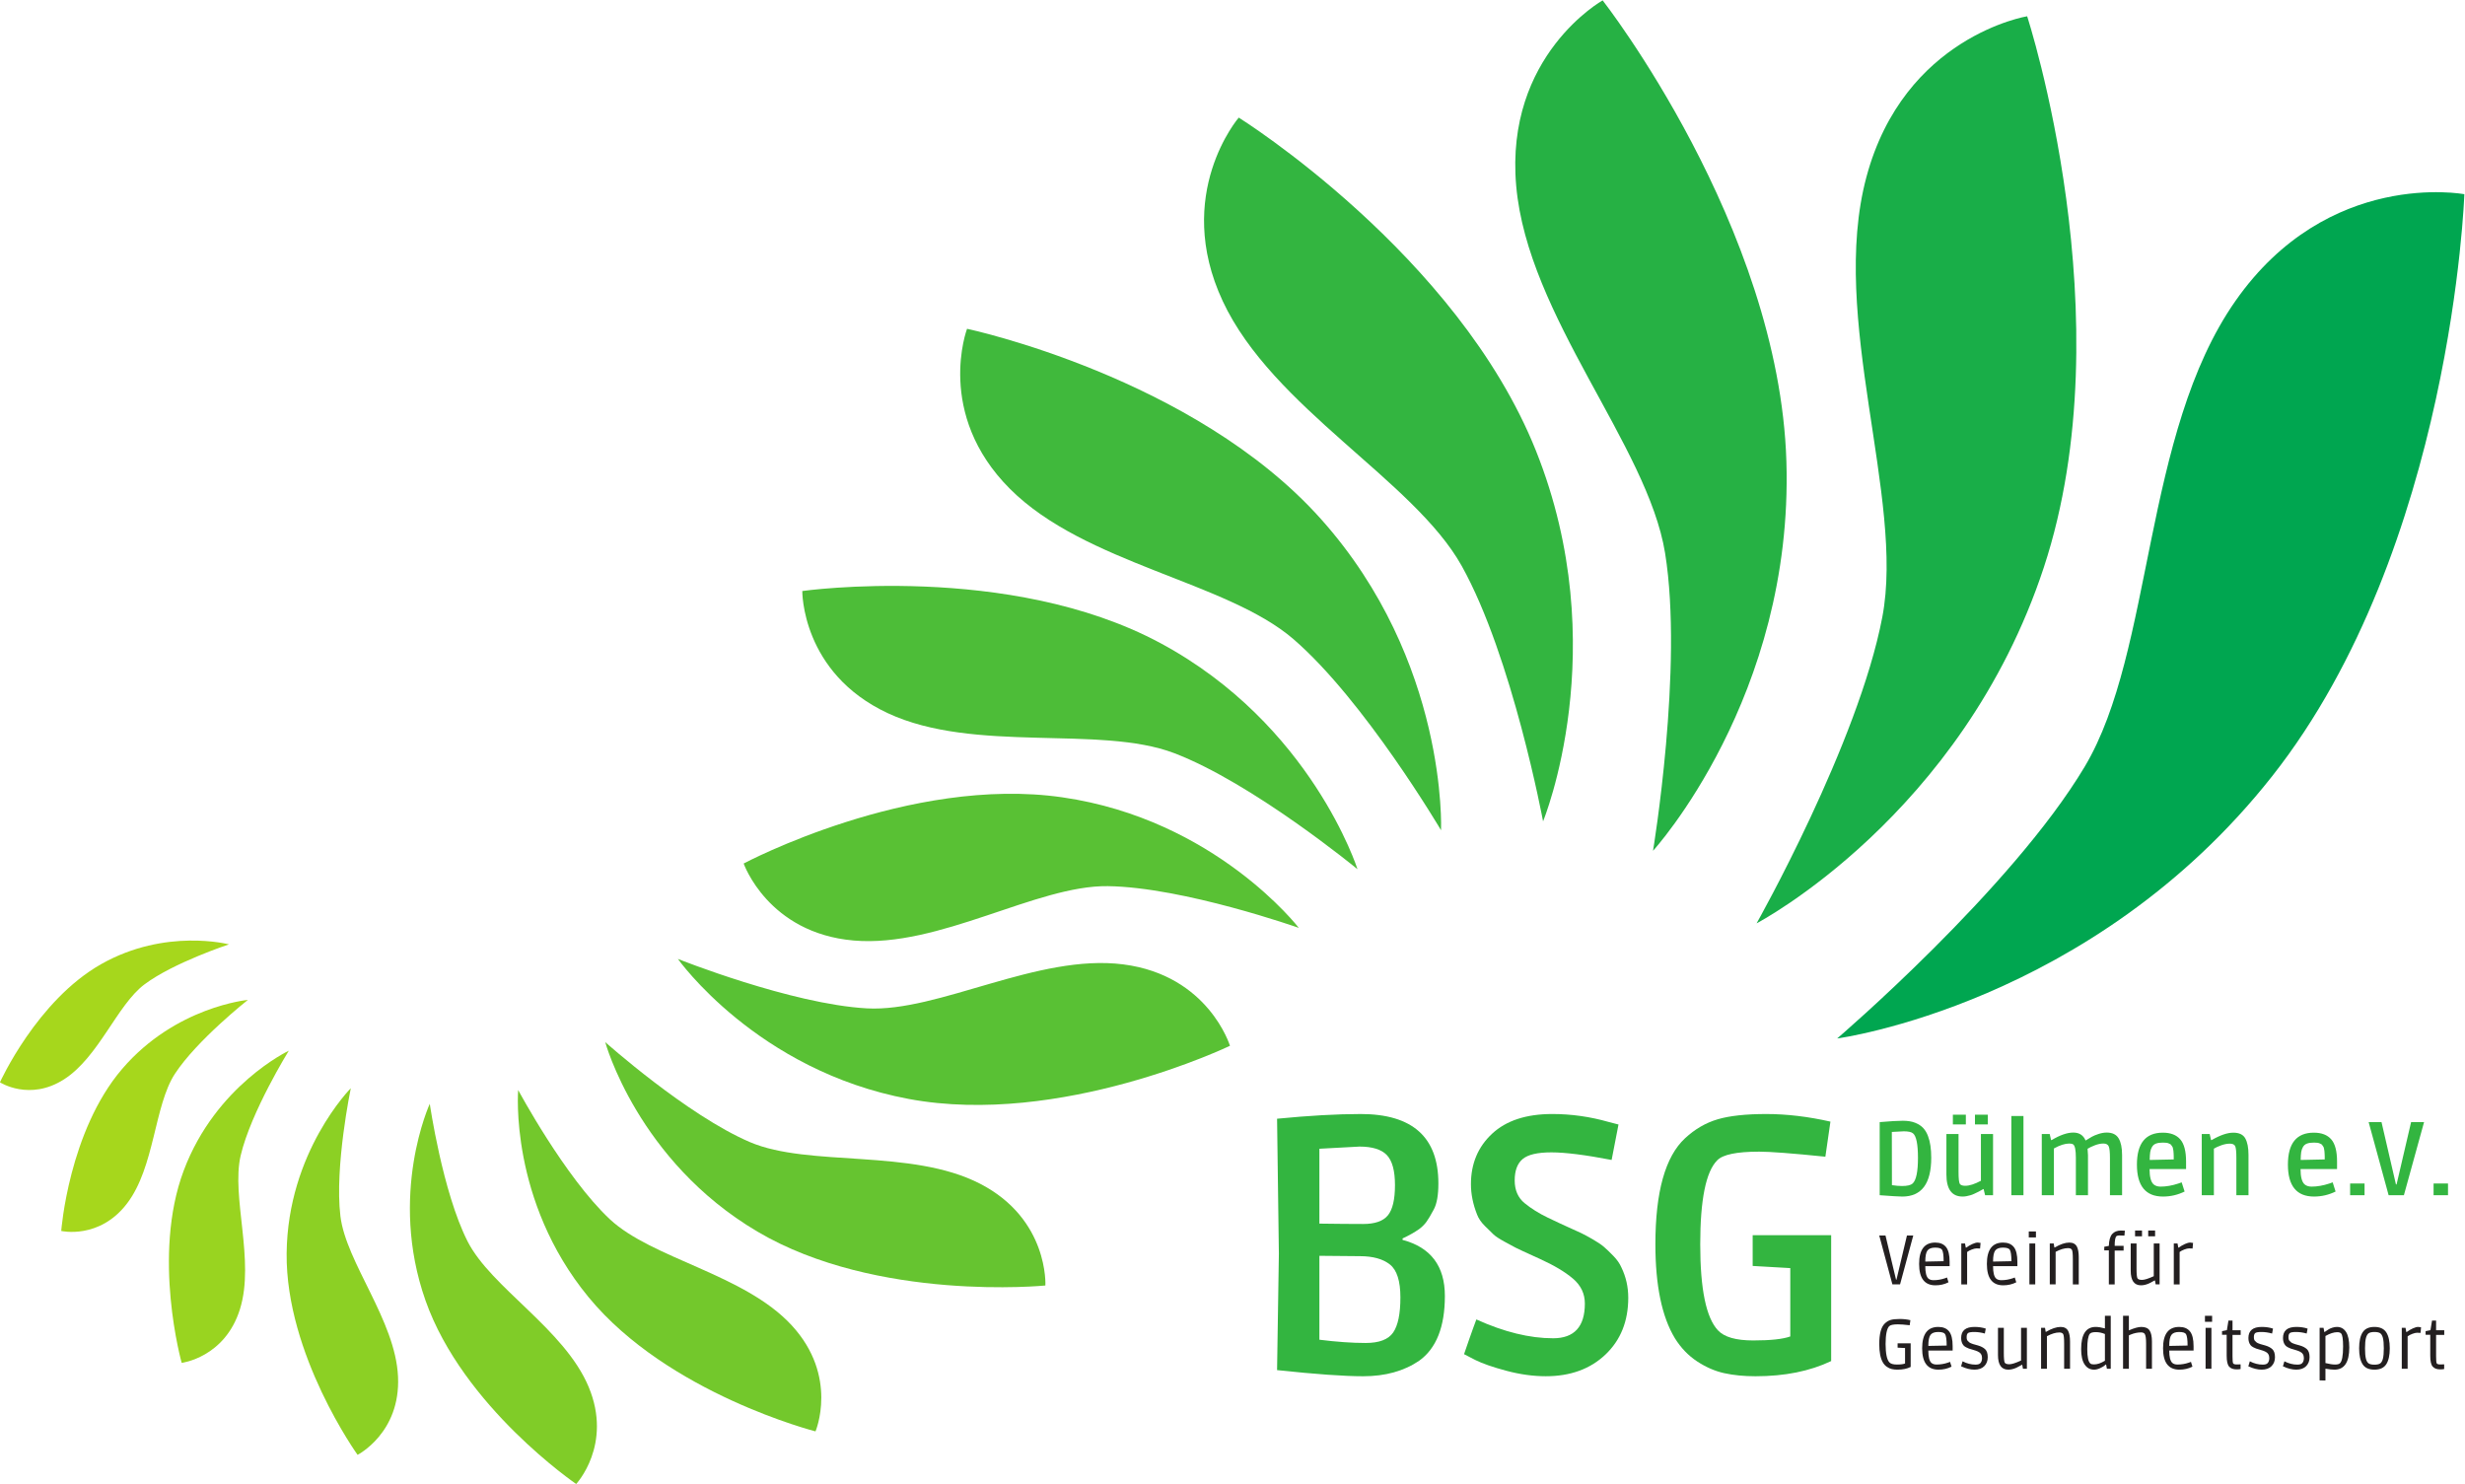 <?xml version="1.0" encoding="UTF-8" standalone="no"?>
<svg xmlns:dc="http://purl.org/dc/elements/1.1/" xmlns:cc="http://creativecommons.org/ns#" xmlns:rdf="http://www.w3.org/1999/02/22-rdf-syntax-ns#" xmlns:svg="http://www.w3.org/2000/svg" xmlns="http://www.w3.org/2000/svg" viewBox="0 0 656.409 395.156" height="395.156" width="656.409" xml:space="preserve" id="svg2" version="1.1">
  <defs id="defs6"></defs>
  <g transform="matrix(1.333,0,0,-1.333,-39.579,395.156)" id="g10">
    <g transform="scale(0.1)" id="g12">
      <path id="path14" style="fill:#59c134;fill-opacity:1;fill-rule:evenodd;stroke:none" d="m 1782.53,1239.48 c 0,0 331.25,176.45 636.82,132.18 305.62,-44.17 472.19,-260.76 472.19,-260.76 0,0 -229.97,81.23 -381.45,83.35 -142.95,2.01 -336.59,-123.51 -507.86,-108.6 -171.23,14.88 -219.7,153.83 -219.7,153.83"></path>
      <path id="path16" style="fill:#a6d71c;fill-opacity:1;fill-rule:evenodd;stroke:none" d="m 296.84,802.441 c 0,0 73.848,163.61 202.461,236.199 128.625,72.6 254.992,39.31 254.992,39.31 0,0 -110.801,-36.49 -168.789,-79.97 -54.699,-41.031 -91.32,-145.152 -160.516,-189.539 -69.172,-44.453 -128.148,-6 -128.148,-6"></path>
      <path id="path18" style="fill:#a6d71c;fill-opacity:1;fill-rule:evenodd;stroke:none" d="m 419.238,505.48 c 0,0 14.91,198.899 121.621,323.571 106.7,124.668 251.289,137.961 251.289,137.961 0,0 -101.816,-80.223 -145.832,-147.653 C 604.797,755.738 606.129,633.09 550.754,560.43 495.41,487.738 419.238,505.48 419.238,505.48"></path>
      <path id="path20" style="fill:#99d420;fill-opacity:1;fill-rule:evenodd;stroke:none" d="m 659.863,241.949 c 0,0 -60.015,213.34 4.032,384.031 64.031,170.75 209.957,239.532 209.957,239.532 0,0 -75.832,-122.442 -96.176,-209.551 -19.176,-82.18 28.828,-209.75 -1.375,-306.66 C 746.129,252.41 659.863,241.949 659.863,241.949"></path>
      <path id="path22" style="fill:#8cd024;fill-opacity:1;fill-rule:evenodd;stroke:none" d="m 1011.25,58.238 c 0,0 -143.746,199.953 -141.723,402.5 1.973,202.594 128.184,329.871 128.184,329.871 0,0 -32.652,-156.629 -20.793,-255.32 11.223,-93.109 109.822,-208.027 115.112,-320.687 5.32,-112.653 -80.78,-156.364 -80.78,-156.364"></path>
      <path id="path24" style="fill:#80cc28;fill-opacity:1;fill-rule:evenodd;stroke:none" d="m 1447.95,0 c 0,0 -226.07,154.129 -300.94,366.379 -74.93,212.262 8.48,393.121 8.48,393.121 0,0 25.43,-175.93 75.33,-274.488 47.1,-92.953 193.71,-175.461 242.06,-291.102 C 1521.25,78.32 1447.95,0 1447.95,0"></path>
      <path id="path26" style="fill:#73c82c;fill-opacity:1;fill-rule:evenodd;stroke:none" d="m 1926.04,105.102 c 0,0 -294.6,75.027 -453.44,268.179 C 1313.7,566.43 1332.06,787 1332.06,787 c 0,0 93.41,-174.09 182.96,-257.969 84.51,-79.203 268.93,-109.652 363.36,-211.992 94.43,-102.32 47.66,-211.937 47.66,-211.937"></path>
      <path id="path28" style="fill:#66c430;fill-opacity:1;fill-rule:evenodd;stroke:none" d="m 2385.27,396.52 c 0,0 -336.1,-33.61 -575.35,107.699 -239.3,141.32 -303.97,378.551 -303.97,378.551 0,0 163.71,-146.25 289.08,-199.821 118.32,-50.558 322.46,-12.269 459.94,-83.23 137.47,-70.938 130.3,-203.199 130.3,-203.199"></path>
      <path id="path30" style="fill:#59c134;fill-opacity:1;fill-rule:evenodd;stroke:none" d="m 2754.01,875.34 c 0,0 -338.14,-162.84 -641.65,-106.199 -303.57,56.578 -461.21,279.739 -461.21,279.739 0,0 226.47,-90.482 377.75,-98.778 142.76,-7.84 341.34,109.728 511.85,87.868 170.5,-21.81 213.26,-162.63 213.26,-162.63"></path>
      <path id="path32" style="fill:#4dbd38;fill-opacity:1;fill-rule:evenodd;stroke:none" d="m 1899.66,1783.8 c 0,0 412.94,58.36 715.17,-103.95 302.25,-162.32 393.93,-451.76 393.93,-451.76 0,0 -209.25,172.18 -366.63,232.02 -148.51,56.4 -398.36,-1.07 -571.53,79.6 -173.1,80.62 -170.94,244.09 -170.94,244.09"></path>
      <path id="path34" style="fill:#40b93c;fill-opacity:1;fill-rule:evenodd;stroke:none" d="m 2228.79,2307.61 c 0,0 453.35,-95.98 707.26,-380.31 253.91,-284.34 239.61,-621.37 239.61,-621.37 0,0 -153.01,259.26 -294.64,381.57 -133.59,115.32 -416.35,150.26 -566.45,300.27 -150.13,150 -85.78,319.84 -85.78,319.84"></path>
      <path id="path36" style="fill:#33b540;fill-opacity:1;fill-rule:evenodd;stroke:none" d="m 2771.55,2729.49 c 0,0 436.85,-272.51 593.89,-665.91 157.04,-393.38 14.05,-739.85 14.05,-739.85 0,0 -61.25,328.9 -162.62,510.38 -95.67,171.2 -377.57,315.15 -477.33,528.84 -99.76,213.66 32.01,366.54 32.01,366.54"></path>
      <path id="path38" style="fill:#26b144;fill-opacity:1;fill-rule:evenodd;stroke:none" d="m 3498.5,2963.67 c 0,0 352.56,-450.54 367.08,-920.99 14.48,-470.43 -266.44,-777.82 -266.44,-777.82 0,0 61,366.71 24.1,594.71 -34.83,215.14 -274.46,472.51 -297.43,733.56 -22.96,261.02 172.69,370.54 172.69,370.54"></path>
      <path id="path40" style="fill:#19ae48;fill-opacity:1;fill-rule:evenodd;stroke:none" d="m 4346.54,2931.92 c 0,0 196.91,-604.43 33.25,-1101.11 -163.62,-496.65 -573.75,-710.86 -573.75,-710.86 0,0 203.03,359.66 251.15,611.74 45.4,237.86 -107,597.71 -31.79,878.95 75.21,281.28 321.14,321.28 321.14,321.28"></path>
      <path id="path42" style="fill:#00a650;fill-opacity:1;fill-rule:evenodd;stroke:none" d="m 5219.91,2576.44 c 0,0 -24.08,-705.91 -383.71,-1162.26 -359.57,-456.43 -869.19,-524.192 -869.19,-524.192 0,0 348.64,298.362 494.73,543.292 137.73,231.09 115.38,664.73 300.79,929.81 185.39,265.08 457.38,213.35 457.38,213.35"></path>
      <path id="path44" style="fill:#231f20;fill-opacity:1;fill-rule:nonzero;stroke:none" d="m 4085.48,408.121 20.92,88.219 h 12.62 l -26.39,-97.621 h -15.29 l -26.28,97.621 h 12.5 l 21.07,-88.219 h 0.85"></path>
      <path id="path46" style="fill:#231f20;fill-opacity:1;fill-rule:nonzero;stroke:none" d="m 4176.48,467.949 c -1.88,2.801 -6.45,4.242 -13.75,4.242 -7.3,0 -12.41,-1.941 -15.32,-5.769 -2.91,-3.863 -4.36,-11.192 -4.36,-22.102 l 36.65,0.75 c 0,11.719 -1.07,19.352 -3.22,22.879 m -13.19,-71.058 c -21.73,0 -32.59,14.25 -32.59,42.699 0,28.449 10.76,42.691 32.31,42.691 9.55,0 16.69,-2.972 21.47,-8.922 4.78,-5.937 7.18,-15.8 7.18,-29.558 v -8.68 h -48.61 c 0,-12.691 2.04,-20.883 6.05,-24.621 2.51,-2.23 5.98,-3.352 10.39,-3.352 7.86,0 15.59,1.313 23.17,3.93 l 3.8,1.422 2.95,-9.551 c -7.86,-4.051 -16.57,-6.058 -26.12,-6.058"></path>
      <path id="path48" style="fill:#231f20;fill-opacity:1;fill-rule:nonzero;stroke:none" d="m 4252.47,470.371 c -2.17,0.168 -4.5,0.25 -6.95,0.25 -2.51,0 -5.71,-0.762 -9.61,-2.23 -3.96,-1.5 -7.04,-3.161 -9.29,-4.93 v -64.742 h -11.66 v 81.73 h 7.46 l 1.52,-8.258 h 0.85 c 3.85,2.797 7.91,5.18 12.23,7.161 4.29,1.929 7.86,2.929 10.67,2.929 l 5.77,-0.691 -0.99,-11.219"></path>
      <path id="path50" style="fill:#231f20;fill-opacity:1;fill-rule:nonzero;stroke:none" d="m 4311.87,467.949 c -1.87,2.801 -6.46,4.242 -13.76,4.242 -7.32,0 -12.42,-1.941 -15.34,-5.769 -2.87,-3.863 -4.33,-11.192 -4.33,-22.102 l 36.65,0.75 c 0,11.719 -1.07,19.352 -3.22,22.879 m -13.21,-71.058 c -21.71,0 -32.58,14.25 -32.58,42.699 0,28.449 10.77,42.691 32.29,42.691 9.58,0 16.72,-2.972 21.5,-8.922 4.77,-5.937 7.15,-15.8 7.15,-29.558 v -8.68 h -48.58 c 0,-12.691 2.01,-20.883 6.03,-24.621 2.52,-2.23 6,-3.352 10.39,-3.352 7.87,0 15.6,1.313 23.17,3.93 l 3.79,1.422 2.99,-9.551 c -7.89,-4.051 -16.6,-6.058 -26.15,-6.058"></path>
      <path id="path52" style="fill:#231f20;fill-opacity:1;fill-rule:nonzero;stroke:none" d="m 4362.69,398.719 h -11.65 v 81.73 h 11.65 z m 1.4,93.82 h -14.33 v 11.93 h 14.33 v -11.93"></path>
      <path id="path54" style="fill:#231f20;fill-opacity:1;fill-rule:nonzero;stroke:none" d="m 4403.42,398.719 h -11.67 v 81.73 h 7.87 l 1.29,-8.008 h 0.69 c 11.24,6.571 20.97,9.829 29.2,9.829 7.41,0 12.51,-2.86 15.31,-8.54 2.34,-4.789 3.51,-11.66 3.51,-20.66 v -54.351 h -11.8 v 50.293 c 0,10.668 -0.68,17.019 -2.03,19.09 -1.35,2.058 -3.91,3.078 -7.65,3.078 -7.12,0 -15.37,-2.461 -24.72,-7.418 v -65.043"></path>
      <path id="path56" style="fill:#231f20;fill-opacity:1;fill-rule:nonzero;stroke:none" d="m 4521.38,475.68 h 17.83 v -9.43 h -17.83 v -67.531 h -11.64 v 67.972 h -9.16 v 7.188 l 9.16,1.801 c 0.35,11.23 2.6,19.129 6.72,23.718 4.13,4.59 9.92,6.891 17.39,6.891 l 7.88,-0.289 -0.84,-9.82 c -4.77,0.191 -8.22,0.3 -10.39,0.3 -2.15,0 -3.88,-0.371 -5.2,-1.152 -2.61,-1.699 -3.92,-8.207 -3.92,-19.648"></path>
      <path id="path58" style="fill:#231f20;fill-opacity:1;fill-rule:nonzero;stroke:none" d="m 4602.13,494.781 h -13.76 v 11.508 h 13.76 z m -26.14,0 h -13.88 v 11.508 h 13.88 z m 23.48,-14.332 h 11.65 v -81.73 h -7.86 l -1.41,7.859 h -0.69 c -0.11,0 -1.54,-0.758 -4.31,-2.297 -2.75,-1.57 -5.01,-2.75 -6.79,-3.582 -5.71,-2.558 -11.1,-3.808 -16.16,-3.808 -13.68,0 -20.49,9.757 -20.49,29.218 v 54.34 h 11.64 v -50.277 c 0,-10.781 0.65,-17.172 1.88,-19.313 1.3,-2.089 4.33,-3.148 9.16,-3.148 4.82,0 12.59,2.469 23.38,7.418 v 65.32"></path>
      <path id="path60" style="fill:#231f20;fill-opacity:1;fill-rule:nonzero;stroke:none" d="m 4676.97,470.371 c -2.16,0.168 -4.47,0.25 -6.95,0.25 -2.49,0 -5.68,-0.762 -9.6,-2.23 -3.95,-1.5 -7.04,-3.161 -9.29,-4.93 v -64.742 h -11.66 v 81.73 h 7.47 l 1.52,-8.258 h 0.82 c 3.87,2.797 7.94,5.18 12.25,7.161 4.3,1.929 7.86,2.929 10.67,2.929 l 5.76,-0.691 -0.99,-11.219"></path>
      <path id="path62" style="fill:#231f20;fill-opacity:1;fill-rule:nonzero;stroke:none" d="m 4071.18,243.141 c 2.63,-3.02 7.66,-4.512 15.12,-4.512 7.42,0 12.86,0.691 16.32,2.101 v 30.879 l -14.87,0.719 v 8.703 h 26.11 V 233.84 c -7.1,-3.629 -15.9,-5.442 -26.39,-5.442 -4.21,0 -7.99,0.403 -11.37,1.184 -3.37,0.809 -6.7,2.309 -9.9,4.559 -3.24,2.238 -5.94,5.218 -8.06,9 -4.7,8.218 -7.04,20.289 -7.04,36.218 0,20.121 3.53,33.731 10.68,40.86 3.53,3.543 7.5,6.031 11.79,7.39 4.3,1.332 10.41,2.012 18.34,2.012 7.9,0 15.04,-0.812 21.4,-2.402 l -1.41,-10.09 c -10.57,1.223 -18.4,1.793 -23.45,1.793 -9.26,0 -15.11,-1.242 -17.55,-3.762 -4.68,-4.89 -7.07,-16.699 -7.14,-35.5 0.07,-18.949 2.55,-31.109 7.42,-36.519"></path>
      <path id="path64" style="fill:#231f20;fill-opacity:1;fill-rule:nonzero;stroke:none" d="m 4182.54,299.449 c -1.87,2.813 -6.46,4.192 -13.76,4.192 -7.31,0 -12.41,-1.922 -15.33,-5.75 -2.87,-3.84 -4.33,-11.192 -4.33,-22.071 l 36.64,0.711 c 0,11.699 -1.07,19.348 -3.22,22.918 m -13.19,-71.051 c -21.72,0 -32.59,14.204 -32.59,42.653 0,28.488 10.77,42.699 32.3,42.699 9.57,0 16.7,-2.969 21.5,-8.93 4.76,-5.929 7.14,-15.789 7.14,-29.539 v -8.722 h -48.58 c 0,-12.618 2.02,-20.797 6.03,-24.571 2.53,-2.25 6.01,-3.359 10.39,-3.359 7.87,0 15.6,1.281 23.18,3.93 l 3.79,1.402 2.97,-9.551 c -7.88,-4.019 -16.59,-6.012 -26.13,-6.012"></path>
      <path id="path66" style="fill:#231f20;fill-opacity:1;fill-rule:nonzero;stroke:none" d="m 4262.02,300.559 c -7.39,2.062 -14.39,3.082 -20.9,3.082 -6.57,0 -10.79,-0.692 -12.66,-2.082 -1.88,-1.418 -2.81,-4.118 -2.81,-8.168 0,-3.563 0.7,-6.012 2.05,-7.36 1.34,-1.359 2.38,-2.383 3.14,-3.011 0.76,-0.668 2.01,-1.34 3.79,-2.059 1.76,-0.691 3.09,-1.18 3.94,-1.481 3.44,-1.019 6.6,-1.902 9.4,-2.64 6.28,-1.781 11.15,-4.328 14.61,-7.602 3.46,-3.277 5.21,-8.578 5.21,-15.929 0,-7.368 -2.34,-13.348 -6.94,-17.969 -4.67,-4.641 -11.17,-6.942 -19.63,-6.942 -4.1,0 -8.4,0.563 -12.83,1.68 -4.46,1.094 -9.05,2.774 -13.84,5.031 l 2.95,9.969 c 8.52,-4.398 17.13,-6.617 25.83,-6.617 4.23,0 7.2,0.777 9.01,2.269 2.71,2.34 4.07,6.02 4.07,10.961 0,6.188 -2.87,10.52 -8.57,13.039 -2.26,1.04 -5.38,2.161 -9.43,3.309 -4,1.172 -6.74,2 -8.2,2.461 -1.45,0.48 -3.37,1.34 -5.75,2.602 -2.38,1.257 -4.14,2.617 -5.27,4 -2.99,3.738 -4.5,8.57 -4.5,14.476 0,14.793 8.91,22.172 26.69,22.172 8.23,0 15.72,-1.121 22.47,-3.359 l -1.83,-9.832"></path>
      <path id="path68" style="fill:#231f20;fill-opacity:1;fill-rule:nonzero;stroke:none" d="m 4334.36,311.93 h 11.65 v -81.719 h -7.87 l -1.39,7.859 h -0.69 c -0.12,0 -1.55,-0.781 -4.3,-2.308 -2.77,-1.543 -5.03,-2.731 -6.83,-3.59 -5.69,-2.512 -11.07,-3.774 -16.13,-3.774 -13.68,0 -20.53,9.711 -20.53,29.18 v 54.352 h 11.67 v -50.258 c 0,-10.781 0.65,-17.223 1.9,-19.332 1.27,-2.078 4.31,-3.149 9.14,-3.149 4.79,0 12.59,2.489 23.38,7.45 v 65.289"></path>
      <path id="path70" style="fill:#231f20;fill-opacity:1;fill-rule:nonzero;stroke:none" d="m 4386.03,230.211 h -11.67 v 81.719 h 7.87 l 1.29,-7.981 h 0.69 c 11.24,6.539 20.97,9.801 29.19,9.801 7.43,0 12.52,-2.82 15.33,-8.559 2.32,-4.75 3.5,-11.679 3.5,-20.64 v -54.34 h -11.8 v 50.269 c 0,10.692 -0.68,17.071 -2.04,19.11 -1.35,2.051 -3.91,3.09 -7.64,3.09 -7.13,0 -15.37,-2.508 -24.72,-7.481 v -64.988"></path>
      <path id="path72" style="fill:#231f20;fill-opacity:1;fill-rule:nonzero;stroke:none" d="m 4501.89,299.59 c -5.99,2.539 -12.06,3.789 -18.19,3.789 -6.13,0 -10.13,-1.117 -12.02,-3.379 -3.37,-4.379 -5.05,-14.57 -5.05,-30.539 0,-16 2.12,-25.59 6.32,-28.879 1.21,-1.113 3.59,-1.691 7.09,-1.691 3.52,0 7.03,0.64 10.53,1.839 3.52,1.231 7.29,3.071 11.32,5.469 z m 11.63,36.371 v -105.75 h -7.69 l -1.57,8.418 h -0.84 c -0.74,-0.731 -1.83,-1.68 -3.21,-2.797 -1.43,-1.121 -4.16,-2.641 -8.23,-4.551 -4.07,-1.929 -8.01,-2.883 -11.7,-2.883 -7.99,0 -14.28,3.434 -18.91,10.313 -4.64,6.871 -6.97,17.141 -6.97,30.828 0,29.473 9.72,44.211 29.08,44.211 4.98,0 11.11,-0.969 18.41,-2.941 v 25.152 h 11.63"></path>
      <path id="path74" style="fill:#231f20;fill-opacity:1;fill-rule:nonzero;stroke:none" d="m 4549.77,230.211 h -11.65 v 105.75 h 11.65 v -29.07 c 10.58,4.578 18.8,6.859 24.72,6.859 7.97,0 13.51,-2.352 16.63,-7.051 3.15,-4.75 4.72,-12.14 4.72,-22.148 v -54.34 h -11.67 v 50.269 c 0,10.2 -0.92,16.649 -2.81,19.391 -1.4,1.961 -3.87,2.938 -7.43,2.938 -6.74,0 -13.63,-1.45 -20.65,-4.348 l -3.51,-1.57 v -66.68"></path>
      <path id="path76" style="fill:#231f20;fill-opacity:1;fill-rule:nonzero;stroke:none" d="m 4663.82,299.449 c -1.89,2.813 -6.46,4.192 -13.75,4.192 -7.32,0 -12.43,-1.922 -15.33,-5.75 -2.91,-3.84 -4.37,-11.192 -4.37,-22.071 l 36.65,0.711 c 0,11.699 -1.06,19.348 -3.2,22.918 m -13.19,-71.051 c -21.74,0 -32.6,14.204 -32.6,42.653 0,28.488 10.75,42.699 32.3,42.699 9.55,0 16.69,-2.969 21.48,-8.93 4.77,-5.929 7.17,-15.789 7.17,-29.539 v -8.722 h -48.61 c 0,-12.618 2.06,-20.797 6.06,-24.571 2.52,-2.25 5.97,-3.359 10.38,-3.359 7.87,0 15.61,1.281 23.19,3.93 l 3.77,1.402 2.97,-9.551 c -7.87,-4.019 -16.57,-6.012 -26.11,-6.012"></path>
      <path id="path78" style="fill:#231f20;fill-opacity:1;fill-rule:nonzero;stroke:none" d="m 4714.64,230.211 h -11.65 v 81.719 h 11.65 z m 1.39,93.777 h -14.31 v 11.973 h 14.31 v -11.973"></path>
      <path id="path80" style="fill:#231f20;fill-opacity:1;fill-rule:nonzero;stroke:none" d="m 4756.78,307.172 h 16.29 v -9.41 h -16.29 v -42.434 c 0,-7.859 0.4,-12.598 1.19,-14.187 0.79,-1.571 3.25,-2.36 7.36,-2.36 l 7.59,0.25 v -9.371 c -1.97,-0.48 -4.58,-0.699 -7.89,-0.699 -6.72,0 -11.73,1.82 -15,5.519 -3.3,3.68 -4.92,10.93 -4.92,21.711 v 41.84 h -9.27 v 7.289 l 9.7,1.981 3.11,19.121 h 8.13 v -19.25"></path>
      <path id="path82" style="fill:#231f20;fill-opacity:1;fill-rule:nonzero;stroke:none" d="m 4835.84,300.559 c -7.38,2.062 -14.39,3.082 -20.9,3.082 -6.58,0 -10.79,-0.692 -12.66,-2.082 -1.88,-1.418 -2.81,-4.118 -2.81,-8.168 0,-3.563 0.69,-6.012 2.05,-7.36 1.34,-1.359 2.38,-2.383 3.13,-3.011 0.77,-0.668 2.02,-1.34 3.81,-2.059 1.75,-0.691 3.07,-1.18 3.93,-1.481 3.44,-1.019 6.59,-1.902 9.4,-2.64 6.28,-1.781 11.15,-4.328 14.61,-7.602 3.45,-3.277 5.21,-8.578 5.21,-15.929 0,-7.368 -2.33,-13.348 -6.95,-17.969 -4.65,-4.641 -11.16,-6.942 -19.62,-6.942 -4.1,0 -8.39,0.563 -12.83,1.68 -4.46,1.094 -9.05,2.774 -13.84,5.031 l 2.96,9.969 c 8.5,-4.398 17.13,-6.617 25.82,-6.617 4.23,0 7.22,0.777 9.03,2.269 2.69,2.34 4.04,6.02 4.04,10.961 0,6.188 -2.85,10.52 -8.55,13.039 -2.28,1.04 -5.38,2.161 -9.44,3.309 -3.99,1.172 -6.75,2 -8.19,2.461 -1.46,0.48 -3.38,1.34 -5.75,2.602 -2.39,1.257 -4.16,2.617 -5.27,4 -3,3.738 -4.5,8.57 -4.5,14.476 0,14.793 8.9,22.172 26.68,22.172 8.23,0 15.73,-1.121 22.47,-3.359 l -1.83,-9.832"></path>
      <path id="path84" style="fill:#231f20;fill-opacity:1;fill-rule:nonzero;stroke:none" d="m 4904.94,300.559 c -7.39,2.062 -14.39,3.082 -20.9,3.082 -6.58,0 -10.79,-0.692 -12.66,-2.082 -1.88,-1.418 -2.81,-4.118 -2.81,-8.168 0,-3.563 0.7,-6.012 2.05,-7.36 1.35,-1.359 2.4,-2.383 3.13,-3.011 0.77,-0.668 2.03,-1.34 3.81,-2.059 1.75,-0.691 3.07,-1.18 3.93,-1.481 3.45,-1.019 6.6,-1.902 9.4,-2.64 6.29,-1.781 11.13,-4.328 14.62,-7.602 3.46,-3.277 5.19,-8.578 5.19,-15.929 0,-7.368 -2.33,-13.348 -6.93,-17.969 -4.66,-4.641 -11.17,-6.942 -19.63,-6.942 -4.1,0 -8.4,0.563 -12.82,1.68 -4.46,1.094 -9.05,2.774 -13.85,5.031 l 2.96,9.969 c 8.51,-4.398 17.13,-6.617 25.82,-6.617 4.23,0 7.23,0.777 9.02,2.269 2.7,2.34 4.06,6.02 4.06,10.961 0,6.188 -2.87,10.52 -8.57,13.039 -2.24,1.04 -5.37,2.161 -9.43,3.309 -4,1.172 -6.74,2 -8.19,2.461 -1.47,0.48 -3.37,1.34 -5.76,2.602 -2.38,1.257 -4.14,2.617 -5.25,4 -3.01,3.738 -4.51,8.57 -4.51,14.476 0,14.793 8.91,22.172 26.68,22.172 8.23,0 15.73,-1.121 22.47,-3.359 l -1.83,-9.832"></path>
      <path id="path86" style="fill:#231f20;fill-opacity:1;fill-rule:nonzero;stroke:none" d="m 4942.45,241.57 c 7.95,-1.961 14.27,-2.941 18.95,-2.941 4.69,0 7.92,0.73 9.67,2.262 4.42,3.64 6.62,14.961 6.62,33.968 0,14.602 -1.36,23.262 -4.07,25.973 -1.6,1.578 -4.12,2.418 -7.56,2.418 -3.51,0 -7.14,-0.68 -11.04,-1.91 -3.89,-1.27 -8.05,-3.149 -12.57,-5.699 z m 0,-34.699 H 4930.8 V 311.93 h 7.83 l 1.56,-8.289 h 0.68 c 0.22,0.089 1.22,0.789 3.11,2.121 1.89,1.32 3.71,2.457 5.42,3.508 1.73,1 4.07,2.039 7.09,3.019 2.99,0.973 5.97,1.461 8.84,1.461 7.87,0 13.95,-3.359 18.28,-10.109 4.29,-6.75 6.44,-17.082 6.44,-31.02 0,-29.48 -9.87,-44.223 -29.64,-44.223 -4.3,0 -10.29,0.622 -17.96,1.93 v -23.457"></path>
      <path id="path88" style="fill:#231f20;fill-opacity:1;fill-rule:nonzero;stroke:none" d="m 5051.63,301.281 c -2.46,1.559 -6.24,2.36 -11.3,2.36 -5.06,0 -8.8,-0.801 -11.31,-2.36 -2.48,-1.601 -4.35,-4.711 -5.61,-9.383 -1.27,-4.617 -1.9,-11.57 -1.9,-20.847 0,-9.25 0.61,-16.231 1.82,-20.879 1.22,-4.731 3.1,-7.832 5.62,-9.442 2.54,-1.601 6.32,-2.378 11.38,-2.378 5.06,0 8.84,0.777 11.3,2.378 2.47,1.61 4.33,4.711 5.56,9.442 1.2,4.648 1.83,11.629 1.83,20.879 0,9.277 -0.63,16.23 -1.83,20.847 -1.23,4.672 -3.09,7.782 -5.56,9.383 m -41.91,-30.301 c 0,14.02 2.3,24.641 6.97,31.899 4.61,7.242 12.47,10.871 23.57,10.871 11.09,0 18.97,-3.629 23.69,-10.871 4.65,-7.258 7,-17.879 7,-31.828 0,-13.942 -2.35,-24.539 -7,-31.781 -4.72,-7.282 -12.6,-10.872 -23.69,-10.872 -11.1,0 -18.96,3.59 -23.57,10.793 -4.67,7.2 -6.97,17.821 -6.97,31.789"></path>
      <path id="path90" style="fill:#231f20;fill-opacity:1;fill-rule:nonzero;stroke:none" d="m 5132.45,301.832 c -2.17,0.188 -4.5,0.297 -6.96,0.297 -2.49,0 -5.69,-0.77 -9.59,-2.258 -3.95,-1.519 -7.04,-3.133 -9.29,-4.922 v -64.738 h -11.68 v 81.719 h 7.47 l 1.53,-8.289 h 0.82 c 3.87,2.808 7.94,5.23 12.26,7.168 4.28,1.972 7.86,2.941 10.66,2.941 l 5.77,-0.699 -0.99,-11.219"></path>
      <path id="path92" style="fill:#231f20;fill-opacity:1;fill-rule:nonzero;stroke:none" d="m 5163.48,307.172 h 16.29 v -9.41 h -16.29 v -42.434 c 0,-7.859 0.4,-12.598 1.18,-14.187 0.8,-1.571 3.26,-2.36 7.38,-2.36 l 7.58,0.25 v -9.371 c -1.96,-0.48 -4.58,-0.699 -7.88,-0.699 -6.73,0 -11.74,1.82 -15,5.519 -3.31,3.68 -4.93,10.93 -4.93,21.711 v 41.84 h -9.27 v 7.289 l 9.7,1.981 3.11,19.121 h 8.13 v -19.25"></path>
      <path id="path94" style="fill:#33b540;fill-opacity:1;fill-rule:nonzero;stroke:none" d="m 2932.66,288.191 c 34.67,-4.332 65.49,-6.5 92.47,-6.5 26.99,0 45.3,6.981 54.91,20.93 9.64,13.988 14.44,37.34 14.44,70.098 0,32.75 -6.97,54.679 -20.94,65.75 -13.97,11.09 -33.98,16.633 -59.97,16.633 l -80.91,0.718 z m 0,231.938 c 34.67,-0.481 63.8,-0.738 87.41,-0.738 23.62,0 40.11,5.8 49.5,17.347 9.38,11.563 14.09,31.672 14.09,60.344 0,28.648 -5.44,48.637 -16.26,59.957 -10.84,11.313 -29.03,16.981 -54.56,16.981 l -80.18,-4.329 z m 82.35,218.922 c 103.56,0 155.35,-46.262 155.35,-138.731 0,-23.109 -3.01,-40.371 -9.03,-51.648 -6.03,-11.332 -10.97,-19.641 -14.8,-24.942 -3.88,-5.308 -8.69,-10.109 -14.45,-14.441 -9.66,-6.758 -20.71,-13.008 -33.27,-18.769 v -2.911 c 56.38,-14.937 84.53,-52.269 84.53,-112.007 0,-61.661 -17.08,-104.743 -51.26,-129.313 -30.37,-20.73 -67.7,-31.059 -112.01,-31.059 -38.04,0 -95.37,4.09 -171.95,12.27 l 3.6,232.629 -3.6,269.531 c 64.05,6.25 119.67,9.391 166.89,9.391"></path>
      <path id="path96" style="fill:#33b540;fill-opacity:1;fill-rule:nonzero;stroke:none" d="m 3399.39,291.07 c 42.37,0 63.58,23.121 63.58,69.379 0,19.742 -7.95,36.36 -23.84,49.84 -15.9,13.512 -37.95,26.609 -66.13,39.391 -28.2,12.742 -44.31,20.23 -48.4,22.402 -4.1,2.156 -11.45,6.117 -22.06,11.898 -10.57,5.79 -17.93,10.602 -22,14.469 -4.1,3.852 -9.89,9.512 -17.36,16.981 -7.47,7.461 -12.64,15.05 -15.52,22.742 -8.21,20.707 -12.27,40.937 -12.27,60.707 0,40.922 14.07,74.543 42.26,100.801 28.17,26.25 68.27,39.371 120.27,39.371 38.06,0 75.64,-5.321 112.73,-15.91 l 19.52,-5.063 -13.73,-70.789 c -52.52,10.109 -92.62,15.16 -120.31,15.16 -27.71,0 -46.84,-4.429 -57.44,-13.359 -10.6,-8.942 -15.89,-23.121 -15.89,-42.649 0,-19.492 6.61,-34.671 19.86,-45.511 13.26,-10.809 28.66,-20.469 46.25,-28.879 17.58,-8.422 31.79,-15.063 42.61,-19.879 10.86,-4.82 19.04,-8.551 24.6,-11.203 5.51,-2.649 13.09,-6.739 22.73,-12.278 9.64,-5.55 17.09,-10.613 22.4,-15.171 5.3,-4.579 11.57,-10.59 18.79,-18.059 7.25,-7.473 12.52,-15.051 15.87,-22.762 9.16,-18.777 13.75,-39.019 13.75,-60.711 0,-46.718 -15.16,-84.527 -45.53,-113.429 -30.34,-28.887 -70.06,-43.329 -119.21,-43.329 -25.04,0 -51.17,3.579 -78.38,10.809 -27.22,7.25 -48.05,14.481 -62.52,21.672 l -22.39,11.578 c 4.34,13.012 7.96,23.481 10.85,31.43 2.91,7.941 5.29,14.703 7.21,20.23 1.93,5.531 4.1,11.449 6.51,17.723 55.4,-25.07 106.44,-37.602 153.19,-37.602"></path>
      <path id="path98" style="fill:#33b540;fill-opacity:1;fill-rule:nonzero;stroke:none" d="m 3798.2,497 h 156.81 V 245.559 c -42.4,-20.219 -92.74,-30.329 -151.02,-30.329 -23.1,0 -43.95,2.032 -62.49,6.122 -18.56,4.097 -36.62,11.937 -54.2,23.488 -17.58,11.558 -32.41,26.969 -44.44,46.23 -26.01,42.871 -38.99,105.481 -38.99,187.852 0,104.539 19.75,175.098 59.24,211.707 19.73,18.312 41.55,30.941 65.39,37.941 23.83,6.981 56.09,10.481 96.8,10.481 40.71,0 83.46,-5.071 128.25,-15.172 l -10.1,-70.09 c -65.99,6.731 -110.08,10.09 -132.22,10.09 -44.82,0 -72.76,-5.758 -83.84,-17.309 -22.63,-22.66 -33.94,-78.66 -33.94,-168 0,-89.359 11.8,-146.57 35.4,-171.609 12.51,-13.492 35.98,-20.211 70.45,-20.211 34.43,0 59.12,2.621 74.05,7.961 V 431.25 l -75.15,4.32 V 497"></path>
      <path id="path100" style="fill:#33b540;fill-opacity:1;fill-rule:nonzero;stroke:none" d="m 4096.68,595.25 c 10.44,0 17.45,1.699 21.09,5.012 7.1,6.566 10.65,23.578 10.65,51.09 0,27.48 -3.33,43.898 -10.03,49.199 -3.2,2.629 -9.32,3.961 -18.37,3.961 l -23.8,-1.25 0.19,-106.313 c 7.51,-1.117 14.3,-1.699 20.27,-1.699 m -44.72,127.641 c 20.9,1.82 36.29,2.718 46.17,2.718 9.89,0 18.18,-1.359 24.86,-4.078 6.69,-2.711 12.06,-6.261 16.09,-10.633 4.04,-4.418 7.24,-9.878 9.58,-16.41 4.2,-11.027 6.28,-25.269 6.28,-42.816 0,-51.672 -19.28,-77.492 -57.86,-77.492 -6.25,0 -21.28,0.91 -45.12,2.699 v 146.012"></path>
      <path id="path102" style="fill:#33b540;fill-opacity:1;fill-rule:nonzero;stroke:none" d="m 4242.27,737.719 h 25.69 v -19.418 h -25.69 z m -44.11,0 h 25.92 v -19.418 h -25.92 z m -12.93,-119.258 v 80.609 h 24.23 v -75.832 c 0,-13.347 0.92,-21.359 2.72,-24 1.96,-2.379 5.52,-3.547 10.64,-3.547 8.4,0 18.84,3.329 31.35,10.02 v 93.359 h 24.24 V 576.879 h -15.89 L 4259.6,589 h -1.02 c -0.17,-0.141 -1.73,-1.039 -4.72,-2.719 -2.99,-1.66 -5.11,-2.781 -6.29,-3.32 -1.17,-0.563 -3.28,-1.582 -6.37,-3.051 -3.04,-1.449 -5.62,-2.48 -7.7,-3.031 -5.86,-1.789 -11.16,-2.699 -15.88,-2.699 -21.61,0 -32.39,14.761 -32.39,44.281"></path>
      <path id="path104" style="fill:#33b540;fill-opacity:1;fill-rule:nonzero;stroke:none" d="m 4314.96,735.031 h 24.21 V 576.859 h -24.21 v 158.172"></path>
      <path id="path106" style="fill:#33b540;fill-opacity:1;fill-rule:nonzero;stroke:none" d="M 4375.75,576.879 V 699.07 h 15.84 l 2.75,-12.101 h 1.04 c 16.83,10.043 31.25,15.031 43.23,15.031 11.98,0 20.19,-5.289 24.65,-15.859 5.43,3.32 9.67,5.89 12.74,7.609 3.07,1.738 7.44,3.551 13.16,5.441 5.72,1.868 11.11,2.809 16.29,2.809 11.29,0 19.22,-3.859 23.82,-11.59 4.62,-7.738 6.9,-18.82 6.9,-33.32 v -80.211 h -24.24 v 74.371 c 0,11.551 -0.79,19.25 -2.39,23.07 -1.63,3.821 -5.16,5.762 -10.68,5.762 -5.49,0 -11.27,-1.203 -17.32,-3.57 -6.04,-2.34 -10.83,-4.66 -14.31,-6.871 0.53,-5.571 0.82,-9.922 0.82,-12.961 v -79.801 h -24.21 v 74.793 c 0,15.457 -1.82,24.34 -5.44,26.719 -1.67,1.121 -4.24,1.691 -7.73,1.691 -8.64,0 -18.87,-3.281 -30.69,-9.832 v -93.371 h -24.23"></path>
      <path id="path108" style="fill:#33b540;fill-opacity:1;fill-rule:nonzero;stroke:none" d="m 4639.35,654.59 c 0,0.84 -0.08,2.68 -0.21,5.539 -0.13,2.84 -0.26,4.601 -0.41,5.223 -0.15,0.628 -0.41,2.019 -0.73,4.168 -0.37,2.16 -0.77,3.492 -1.24,3.968 -0.52,0.492 -1.16,1.434 -1.91,2.821 -0.76,1.41 -1.63,2.25 -2.6,2.621 -0.98,0.351 -2.09,0.851 -3.33,1.558 -1.98,0.961 -5.68,1.461 -11.19,1.461 -5.52,0 -10.03,-0.617 -13.56,-1.867 -3.56,-1.262 -6.28,-3.504 -8.16,-6.711 -1.88,-3.191 -3.1,-6.66 -3.66,-10.441 -0.56,-3.75 -0.91,-8.961 -1.04,-15.641 l 48.04,1.031 z m -21.31,-80.41 c -34.82,0 -52.22,21.269 -52.22,63.808 0,42.532 17.27,63.801 51.81,63.801 15.45,0 27.04,-4.461 34.76,-13.359 7.77,-8.918 11.6,-23.692 11.6,-44.282 v -15.046 h -72.9 c 0,-15.461 2.64,-25.622 7.95,-30.481 3.46,-3.07 8.14,-4.59 14,-4.59 11.26,0 23.16,2.071 35.71,6.231 l 6.45,2.32 5.87,-18.383 c -13.63,-6.687 -27.99,-10.019 -43.03,-10.019"></path>
      <path id="path110" style="fill:#33b540;fill-opacity:1;fill-rule:nonzero;stroke:none" d="M 4695.34,576.879 V 699.07 h 15.84 l 2.75,-12.101 h 1.03 c 17.14,9.89 31.58,14.82 43.35,14.82 11.76,0 19.79,-3.809 24.02,-11.5 4.27,-7.641 6.38,-18.598 6.38,-32.769 v -80.641 h -24.24 v 74.562 c 0,12.411 -0.79,20.239 -2.39,23.508 -1.59,3.262 -5.13,4.903 -10.58,4.903 -5.41,0 -11.22,-1.09 -17.42,-3.34 -6.19,-2.223 -11.03,-4.453 -14.5,-6.672 v -92.961 h -24.24"></path>
      <path id="path112" style="fill:#33b540;fill-opacity:1;fill-rule:nonzero;stroke:none" d="m 4940.98,654.59 c 0,0.84 -0.08,2.68 -0.22,5.539 -0.14,2.84 -0.27,4.601 -0.4,5.223 -0.16,0.628 -0.4,2.019 -0.73,4.168 -0.37,2.16 -0.77,3.492 -1.26,3.968 -0.49,0.492 -1.11,1.434 -1.88,2.821 -0.79,1.41 -1.64,2.25 -2.61,2.621 -1,0.351 -2.1,0.851 -3.34,1.558 -1.95,0.961 -5.68,1.461 -11.16,1.461 -5.53,0 -10.05,-0.617 -13.58,-1.867 -3.56,-1.262 -6.28,-3.504 -8.18,-6.711 -1.86,-3.191 -3.08,-6.66 -3.63,-10.441 -0.56,-3.75 -0.92,-8.961 -1.06,-15.641 l 48.05,1.031 z m -21.31,-80.41 c -34.8,0 -52.21,21.269 -52.21,63.808 0,42.532 17.27,63.801 51.8,63.801 15.45,0 27.05,-4.461 34.78,-13.359 7.73,-8.918 11.58,-23.692 11.58,-44.282 v -15.046 h -72.91 c 0,-15.461 2.66,-25.622 7.96,-30.481 3.47,-3.07 8.16,-4.59 13.97,-4.59 11.27,0 23.21,2.071 35.76,6.231 l 6.46,2.32 5.84,-18.383 c -13.65,-6.687 -27.99,-10.019 -43.03,-10.019"></path>
      <path id="path114" style="fill:#33b540;fill-opacity:1;fill-rule:nonzero;stroke:none" d="m 4991.75,600.262 h 28.81 v -23.403 h -28.81 v 23.403"></path>
      <path id="path116" style="fill:#33b540;fill-opacity:1;fill-rule:nonzero;stroke:none" d="m 5068.64,576.879 -39.9,146.012 h 25.69 l 28.84,-124.481 h 1.25 l 29.02,124.481 h 25.9 l -40.27,-146.012 h -30.53"></path>
      <path id="path118" style="fill:#33b540;fill-opacity:1;fill-rule:nonzero;stroke:none" d="m 5158.46,600.262 h 28.82 v -23.403 h -28.82 v 23.403"></path>
    </g>
  </g>
</svg>
